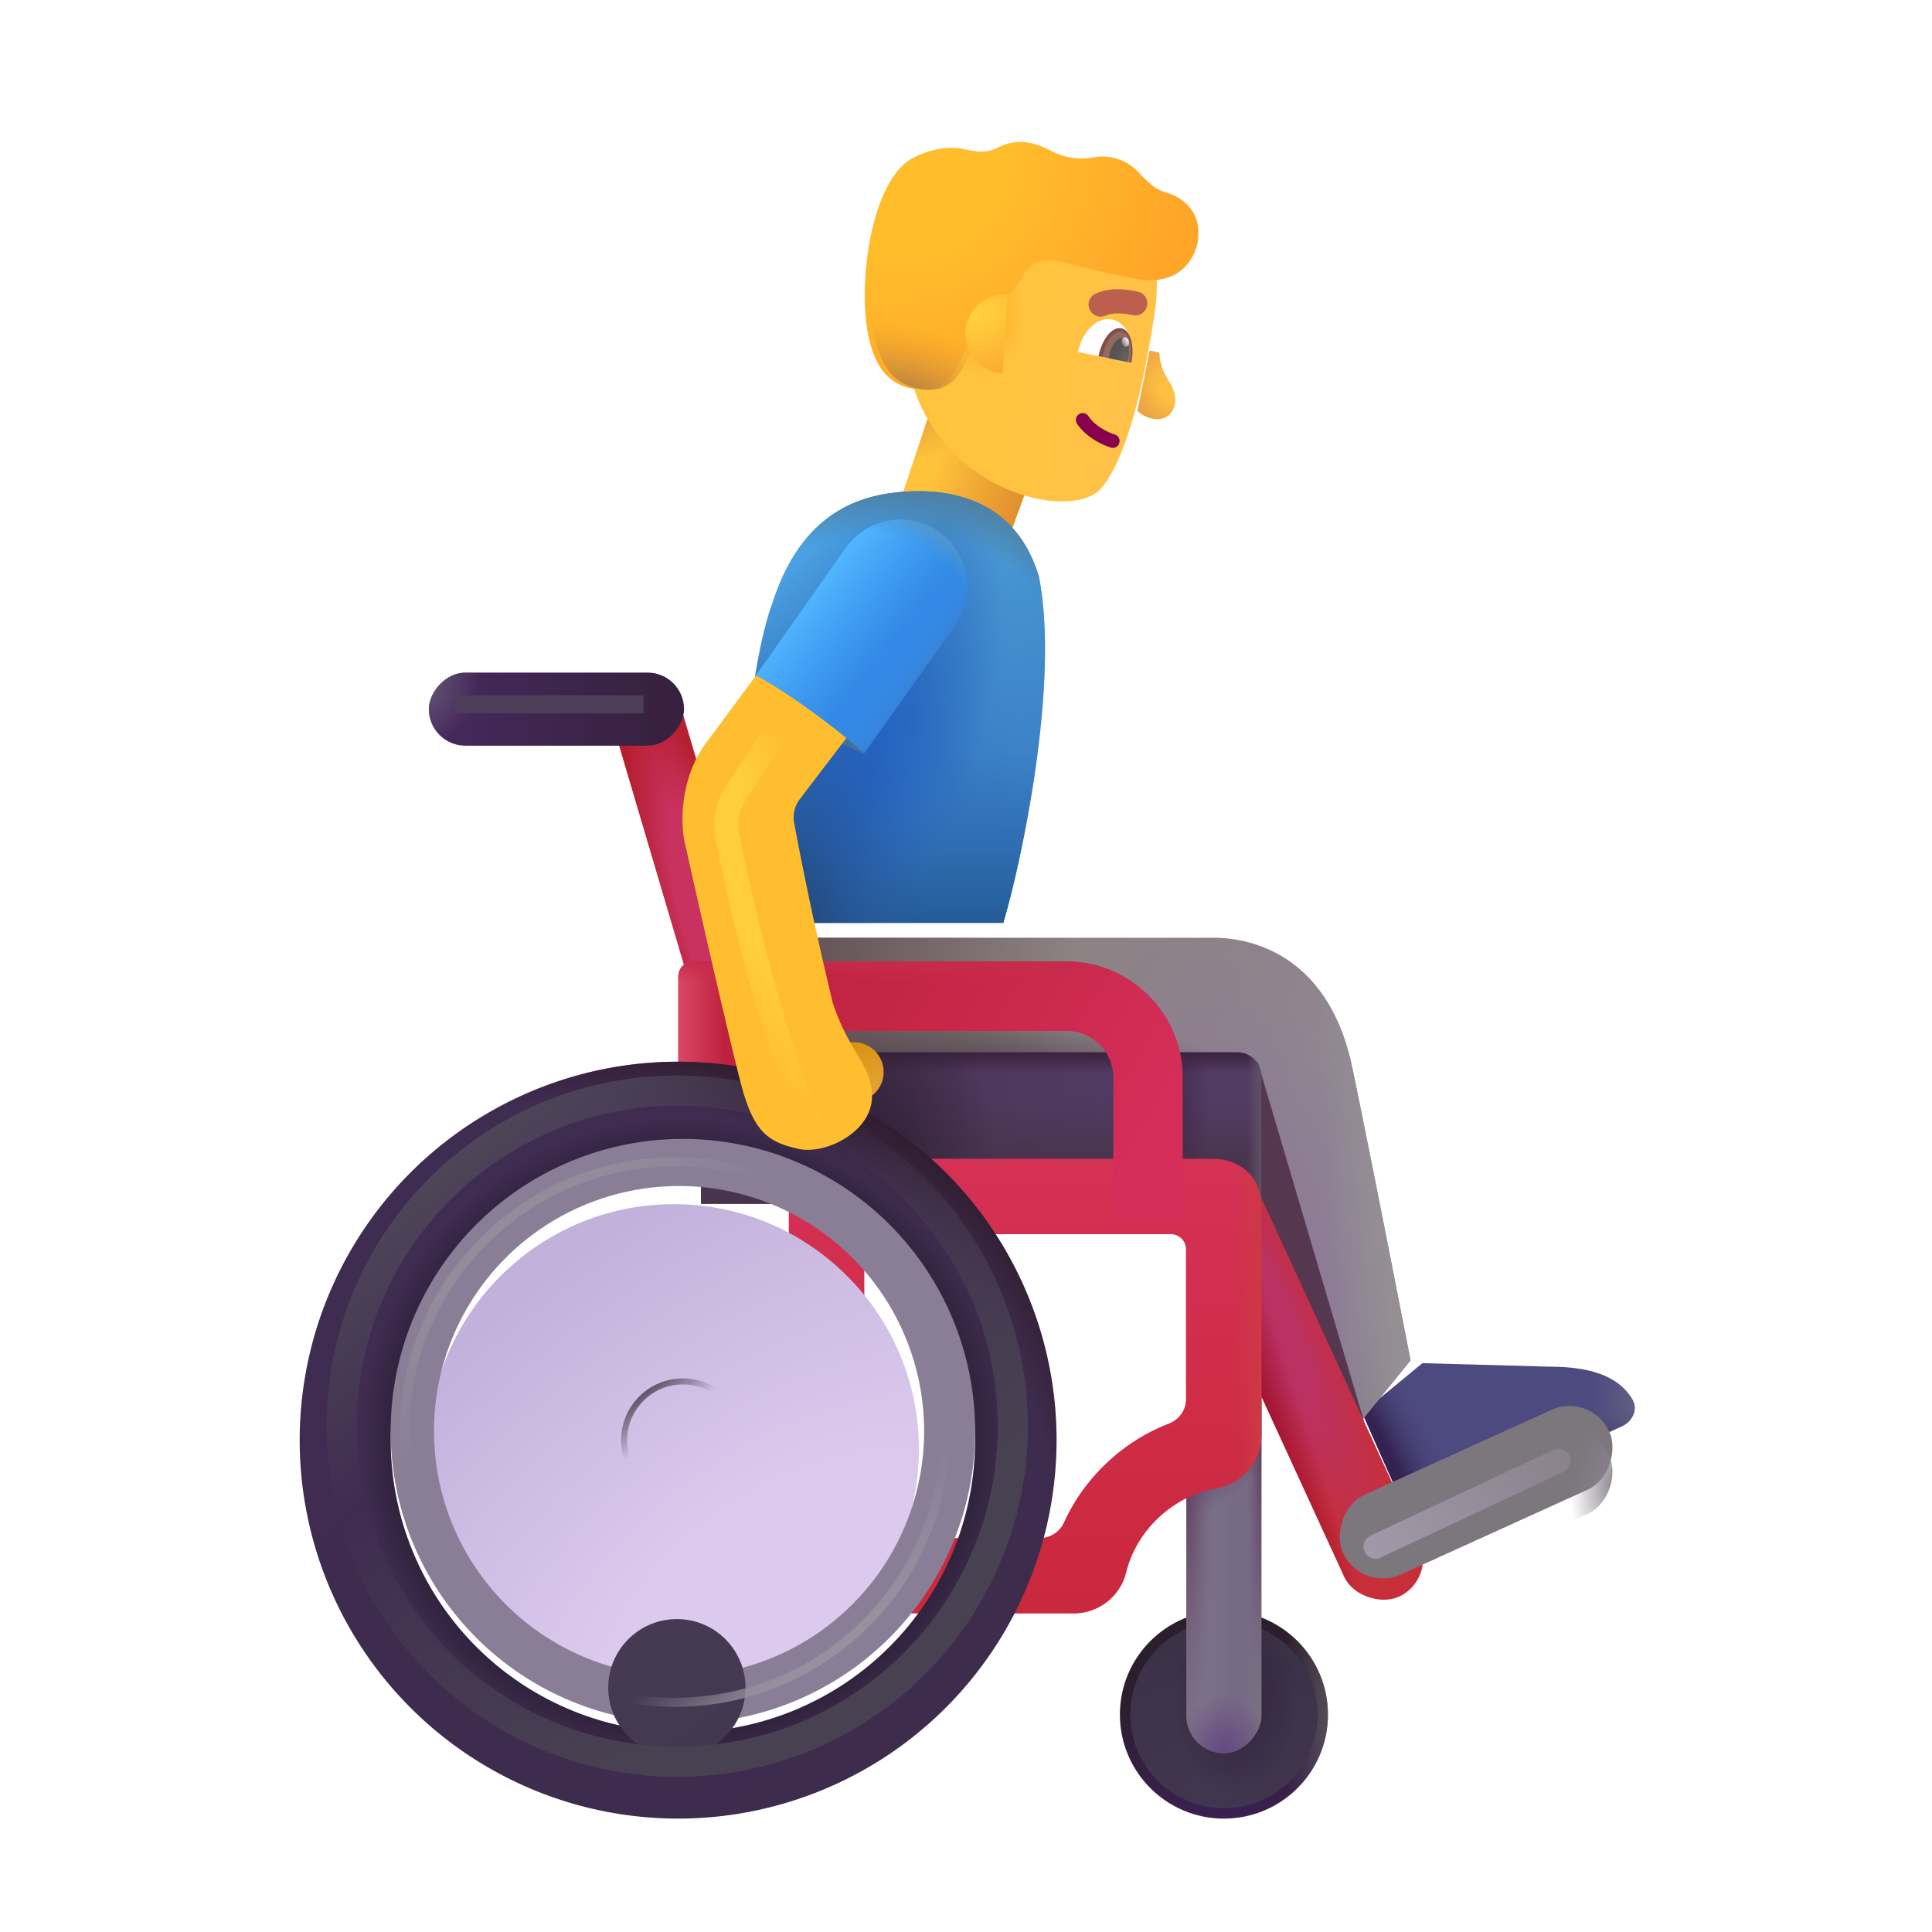 <svg xmlns="http://www.w3.org/2000/svg" fill="none" viewBox="0 0 32 32"><g filter="url(#svg-0817d5b4-121d-437a-8be6-c9d52606a0eb-a)"><path fill="#4D4A7F" d="m25.453 22.336-2.094-.058-.996.824.796 1.8 3.499-1.576c.173-.078.277-.274.182-.44-.243-.42-.748-.55-1.387-.55"/><path fill="url(#svg-9ce860c4-d6b0-494c-aff3-199956fde348-b)" d="m25.453 22.336-2.094-.058-.996.824.796 1.8 3.499-1.576c.173-.078.277-.274.182-.44-.243-.42-.748-.55-1.387-.55"/><path fill="url(#svg-a85fcac8-e309-482f-b648-93dbceadd378-c)" d="m25.453 22.336-2.094-.058-.996.824.796 1.8 3.499-1.576c.173-.078.277-.274.182-.44-.243-.42-.748-.55-1.387-.55"/><path fill="url(#svg-662708e0-dc08-4ce8-8e24-19fe0566a8be-d)" d="m25.453 22.336-2.094-.058-.996.824.796 1.8 3.499-1.576c.173-.078.277-.274.182-.44-.243-.42-.748-.55-1.387-.55"/></g><g filter="url(#svg-ce1911a0-bb09-4442-a48c-71b7d6f2d84b-e)"><path fill="url(#svg-a92b5074-e7be-4588-8c6b-c4636acaa88a-f)" d="M20.09 15.282h-7.055v3.156h6.843l2.407 5.172 1.078-1.328c-.157-.797-.594-3.055-.961-4.836-.376-1.82-1.594-2.165-2.313-2.165"/><path fill="url(#svg-fe8b0d82-5650-4276-9892-c18510e03e5e-g)" d="M20.09 15.282h-7.055v3.156h6.843l2.407 5.172 1.078-1.328c-.157-.797-.594-3.055-.961-4.836-.376-1.82-1.594-2.165-2.313-2.165"/><path fill="url(#svg-f10688ff-e8fe-4ef2-9d4d-030b6ca01526-h)" d="M20.09 15.282h-7.055v3.156h6.843l2.407 5.172 1.078-1.328c-.157-.797-.594-3.055-.961-4.836-.376-1.82-1.594-2.165-2.313-2.165"/><path fill="url(#svg-917ff91f-02d7-4219-8efc-b14846f7597d-i)" d="M20.09 15.282h-7.055v3.156h6.843l2.407 5.172 1.078-1.328c-.157-.797-.594-3.055-.961-4.836-.376-1.82-1.594-2.165-2.313-2.165"/><path fill="url(#svg-00649f27-111f-462c-843b-1ba477f70d3e-j)" d="M20.09 15.282h-7.055v3.156h6.843l2.407 5.172 1.078-1.328c-.157-.797-.594-3.055-.961-4.836-.376-1.82-1.594-2.165-2.313-2.165"/></g><g filter="url(#svg-04411214-35b2-47e8-8381-b48f5cf0aabd-k)"><path fill="#553750" d="m22.753 24.086-1.922-6.5-1.032 1.75z"/></g><circle cx="1.723" cy="1.723" r="1.723" fill="url(#svg-60bc2d3d-7ebb-4e5b-acb9-355a7f64d5b0-l)" transform="matrix(-1 0 0 1 21.995 26.676)"/><circle cx="1.723" cy="1.723" r="1.723" fill="url(#svg-40bb3d40-8c30-4845-b676-d2cdf8394368-m)" transform="matrix(-1 0 0 1 21.995 26.676)"/><g filter="url(#svg-601999f9-7c86-4927-aa9b-25f48a8b7a97-n)" transform="matrix(-1 0 0 1 21.823 26.848)"><circle cx="1.551" cy="1.551" r="1.551" fill="url(#svg-f4c58c60-7f2b-4292-a9b2-4f0b83ba342d-o)"/><circle cx="1.551" cy="1.551" r="1.551" fill="url(#svg-9bbc6696-db9d-46ee-a9c9-8c630934ced3-p)"/></g><rect width="1.242" height="6.695" fill="#776A86" rx=".621" transform="matrix(-1 0 0 1 20.893 22.344)"/><rect width="1.242" height="6.695" fill="url(#svg-1b9cd799-5bfe-4355-ba7d-16d05aa1e541-q)" rx=".621" transform="matrix(-1 0 0 1 20.893 22.344)"/><rect width="1.242" height="6.695" fill="url(#svg-24e4837f-4d80-4958-ad65-bbb0b0f34816-r)" rx=".621" transform="matrix(-1 0 0 1 20.893 22.344)"/><rect width="1.242" height="6.695" fill="url(#svg-9199ae28-51f6-41da-bcd7-de5246caba82-s)" rx=".621" transform="matrix(-1 0 0 1 20.893 22.344)"/><rect width="1.242" height="6.695" fill="url(#svg-e5c8eca4-cdb9-4fe2-90dd-630880a60822-t)" rx=".621" transform="matrix(-1 0 0 1 20.893 22.344)"/><rect width="1.242" height="6.695" fill="url(#svg-47165810-14b4-4521-92b3-144ec5d3df61-u)" rx=".621" transform="matrix(-1 0 0 1 20.893 22.344)"/><rect width="1.242" height="6.695" fill="url(#svg-90344560-967b-424e-a38b-8395f7566510-v)" rx=".621" transform="matrix(-1 0 0 1 20.893 22.344)"/><rect width="7.832" height="1.372" fill="url(#svg-068c47a6-e5bd-4f17-86fb-9db7b64ab9b5-w)" rx=".686" transform="scale(-1 1)rotate(-65.334 8.503 31.635)"/><rect width="7.832" height="1.372" fill="url(#svg-ad058be3-a5b9-4cac-8031-38bdf3f66030-x)" rx=".686" transform="scale(-1 1)rotate(-65.334 8.503 31.635)"/><path fill="url(#svg-9628cfdc-649a-4c04-b830-b19f3cffac0f-y)" d="M20.893 17.83a.4.4 0 0 0-.4-.4h-8.881v2.508h9.281z"/><path fill="url(#svg-70294cb1-422e-415f-9b63-4c3dcc7a1f53-z)" d="M20.893 17.83a.4.4 0 0 0-.4-.4h-8.881v2.508h9.281z"/><path fill="url(#svg-17a1285e-63af-45c2-abc3-ab23fda5edbd-A)" d="M20.893 17.83a.4.4 0 0 0-.4-.4h-8.881v2.508h9.281z"/><path fill="url(#svg-ce6b6570-b476-466c-aca0-841994a3fd5c-B)" d="M20.893 17.83a.4.4 0 0 0-.4-.4h-8.881v2.508h9.281z"/><path fill="url(#svg-203b0be8-a33e-45f5-9ef4-44a7279e91a0-C)" d="M20.893 17.83a.4.4 0 0 0-.4-.4h-8.881v2.508h9.281z"/><path fill="url(#svg-298ea315-30cb-405a-9ba5-b78433d06583-D)" d="M20.893 17.83a.4.4 0 0 0-.4-.4h-8.881v2.508h9.281z"/><g fill-rule="evenodd" clip-rule="evenodd" filter="url(#svg-f8162967-7d5c-42b1-89ea-77c0ad55c796-E)"><path fill="url(#svg-f344d7be-9779-4306-aff5-fbb24ed82f39-F)" d="M20.893 19.79c0-.484-.337-.798-.82-.798h-7.008v7.532h4.726a.895.895 0 0 0 .864-.686c.082-.331.269-.659.562-.925.28-.253.606-.405.928-.462a.896.896 0 0 0 .748-.876zm-1.5.452a.25.25 0 0 1 .25.25v2.489c0 .18-.12.335-.288.4-.35.136-.682.338-.977.606-.328.297-.58.647-.752 1.023a.44.44 0 0 1-.39.264h-2.92v-5.032z"/><path fill="url(#svg-eaaff94a-2af5-463d-bbeb-4e92f8004118-G)" d="M20.893 19.79c0-.484-.337-.798-.82-.798h-7.008v7.532h4.726a.895.895 0 0 0 .864-.686c.082-.331.269-.659.562-.925.28-.253.606-.405.928-.462a.896.896 0 0 0 .748-.876zm-1.5.452a.25.25 0 0 1 .25.25v2.489c0 .18-.12.335-.288.4-.35.136-.682.338-.977.606-.328.297-.58.647-.752 1.023a.44.44 0 0 1-.39.264h-2.92v-5.032z"/></g><path fill="url(#svg-d6cb5b45-de72-4b02-ab82-5f04ed5e01a7-H)" d="m17.23 7.482-1.75-.896-.753 2.258 1.77.647z"/><path fill="url(#svg-e664b5b8-1552-43fc-b7dc-fb2f47ca2df6-I)" d="m17.23 7.482-1.75-.896-.753 2.258 1.77.647z"/><path fill="url(#svg-fc0ec1a4-c5c7-41b1-8391-40b03e1ceceb-J)" d="M0 0h1.162v5.449H0z" transform="scale(-1 1)rotate(16.465 -45.947 -33.093)"/><g filter="url(#svg-93e90848-2ea5-456c-82c6-5209ff2ebb57-K)"><rect width="4.847" height="1.452" fill="#7C767D" rx=".726" transform="scale(-1 1)rotate(24.427 -67.351 -49.154)"/></g><rect width="4.847" height="1.452" fill="url(#svg-66c06987-0bbc-4c97-963f-455035bbac70-L)" rx=".726" transform="scale(-1 1)rotate(24.427 -67.351 -49.154)"/><g fill-rule="evenodd" clip-rule="evenodd" filter="url(#svg-09e0b2a9-0466-410b-8c03-3b2f79bb845c-M)"><path fill="url(#svg-6ac8e6a7-88b7-4634-80ad-e791a490a0da-N)" d="M17.514 17.075c.428 0 .776.347.776.775v2.389h1a.15.15 0 0 0 .15-.15V17.85a1.925 1.925 0 0 0-1.926-1.925h-6.18a.25.25 0 0 0-.25.25v2.75h1.15v-1.85z"/><path fill="url(#svg-bc7174ea-1453-44a3-8838-5f0163218901-O)" d="M17.514 17.075c.428 0 .776.347.776.775v2.389h1a.15.15 0 0 0 .15-.15V17.85a1.925 1.925 0 0 0-1.926-1.925h-6.18a.25.25 0 0 0-.25.25v2.75h1.15v-1.85z"/><path fill="url(#svg-b93475cf-df87-49ac-8003-ebe3a53bb188-P)" d="M17.514 17.075c.428 0 .776.347.776.775v2.389h1a.15.15 0 0 0 .15-.15V17.85a1.925 1.925 0 0 0-1.926-1.925h-6.18a.25.25 0 0 0-.25.25v2.75h1.15v-1.85z"/></g><path fill="url(#svg-4b998ca3-4cea-4a76-bad9-3bcf76e3d803-Q)" fill-rule="evenodd" d="M11.311 30.121a6.268 6.268 0 1 1 0-12.535 6.268 6.268 0 0 1 0 12.535m0-1.427a4.84 4.84 0 1 1 0-9.68 4.84 4.84 0 0 1 0 9.68" clip-rule="evenodd"/><path fill="url(#svg-9f74a548-8a79-4e32-adff-cba1c24c35b2-R)" fill-rule="evenodd" d="M11.311 30.121a6.268 6.268 0 1 1 0-12.535 6.268 6.268 0 0 1 0 12.535m0-1.427a4.84 4.84 0 1 1 0-9.68 4.84 4.84 0 0 1 0 9.68" clip-rule="evenodd"/><path fill="url(#svg-41da7835-7077-4115-8781-904133f5daf7-S)" fill-rule="evenodd" d="M11.311 30.121a6.268 6.268 0 1 1 0-12.535 6.268 6.268 0 0 1 0 12.535m0-1.427a4.84 4.84 0 1 1 0-9.68 4.84 4.84 0 0 1 0 9.68" clip-rule="evenodd"/><rect width="4.227" height="1.211" fill="url(#svg-656929b7-3675-42ab-bdf1-af108b94156f-T)" rx=".605" transform="matrix(-1 0 0 1 11.33 11.14)"/><rect width="4.227" height="1.211" fill="url(#svg-bb074d7c-e9e0-4709-afca-8e5bbf24c094-U)" rx=".605" transform="matrix(-1 0 0 1 11.33 11.14)"/><g filter="url(#svg-90df7b44-20fe-4ef8-9a9d-ced7942691f4-V)"><circle cx="4.059" cy="4.059" r="4.059" fill="url(#svg-f95928fa-dbb2-4e58-865a-709eb327841a-W)" transform="matrix(-1 0 0 1 15.37 19.795)"/></g><g filter="url(#svg-88cb77df-a52d-4500-abf1-3424138339ac-X)"><path fill="#8A7E97" fill-rule="evenodd" d="M11.311 28.694a4.84 4.84 0 1 1 0-9.68 4.84 4.84 0 0 1 0 9.68m0-.782a4.059 4.059 0 1 1 0-8.117 4.059 4.059 0 0 1 0 8.117" clip-rule="evenodd"/></g><path fill="#3779C2" d="M16.618 15.286c.31-1.038.936-3.994.589-5.739-.438-1.445-1.743-1.46-2.375-1.39-.774.086-1.602.476-2.04 1.836-.453 1.25-.58 4.08-.632 5.445h.875v-.152z"/><path fill="url(#svg-f40bc231-b99a-4c1b-a353-d41c6811a410-Y)" d="M16.618 15.286c.31-1.038.936-3.994.589-5.739-.438-1.445-1.743-1.46-2.375-1.39-.774.086-1.602.476-2.04 1.836-.453 1.25-.58 4.08-.632 5.445h.875v-.152z"/><path fill="url(#svg-09a4fc0a-fea3-47b7-b519-91971cac0f1e-Z)" d="M16.618 15.286c.31-1.038.936-3.994.589-5.739-.438-1.445-1.743-1.46-2.375-1.39-.774.086-1.602.476-2.04 1.836-.453 1.25-.58 4.08-.632 5.445h.875v-.152z"/><path fill="url(#svg-59395c72-cbd9-4f2a-8f26-526147fd068e-aa)" d="M16.618 15.286c.31-1.038.936-3.994.589-5.739-.438-1.445-1.743-1.46-2.375-1.39-.774.086-1.602.476-2.04 1.836-.453 1.25-.58 4.08-.632 5.445h.875v-.152z"/><path fill="url(#svg-52fa6a0b-1550-46b0-bdc6-cbcb33c0452c-ab)" d="M16.618 15.286c.31-1.038.936-3.994.589-5.739-.438-1.445-1.743-1.46-2.375-1.39-.774.086-1.602.476-2.04 1.836-.453 1.25-.58 4.08-.632 5.445h.875v-.152z"/><path fill="url(#svg-f5a434a3-cdec-4b4e-982f-33c667c40a2d-ac)" d="M16.618 15.286c.31-1.038.936-3.994.589-5.739-.438-1.445-1.743-1.46-2.375-1.39-.774.086-1.602.476-2.04 1.836-.453 1.25-.58 4.08-.632 5.445h.875v-.152z"/><path fill="url(#svg-9d567a55-0e7c-4f3c-b03d-8b10eef9117a-ad)" d="M16.618 15.286c.31-1.038.936-3.994.589-5.739-.438-1.445-1.743-1.46-2.375-1.39-.774.086-1.602.476-2.04 1.836-.453 1.25-.58 4.08-.632 5.445h.875v-.152z"/><g filter="url(#svg-43601a3b-41ce-4f4a-92c4-852dde916991-ae)"><circle cx="1.137" cy="1.137" r="1.137" fill="url(#svg-1eaa8ff4-f819-4fd0-9823-9dc1f0ad1de3-af)" transform="matrix(-1 0 0 1 12.448 22.717)"/></g><g filter="url(#svg-df707a7a-b002-42c1-a656-48d4fb6930a7-ag)"><circle cx=".973" cy=".973" r=".973" stroke="url(#svg-ad6f0307-2da0-43e1-ba44-0edecd23014f-ah)" stroke-width=".1" transform="matrix(-1 0 0 1 12.284 22.881)"/></g><g filter="url(#svg-8144b417-095b-4ced-b251-c895be65b365-ai)"><circle cx="4.476" cy="4.476" r="4.476" stroke="url(#svg-0e647253-94c1-417d-bf66-84006b4a190c-aj)" stroke-width=".15" transform="matrix(-1 0 0 1 15.653 19.244)"/></g><g filter="url(#svg-2a46b2ea-98aa-48a8-b027-b7f9f8518d06-ak)"><circle cx="5.559" cy="5.559" r="5.559" stroke="url(#svg-20a72982-161b-4d7f-8ad3-ff0f855b3376-al)" stroke-width=".5" transform="matrix(-1 0 0 1 16.776 18.063)"/></g><circle cx=".494" cy=".494" r=".494" fill="url(#svg-e6d17150-525d-4e3a-bcd3-df0d6503dfe3-am)" transform="matrix(-1 0 0 1 14.636 17.262)"/><path fill="#447199" d="M14.311 12.473c-.426-.11-1.248-.693-1.789-1.293.414.044 1.345.377 1.79 1.293"/><g filter="url(#svg-c47e88a8-7df5-460d-8c26-6b0e7423249c-an)"><path fill="#FFBE30" d="m13.346 13.438 1.024-1.344-1.417-1.133c-.204.239-.704.942-1.145 1.524-.451.595-.448 1.382-.351 1.734.231 1.052.752 3.316.921 3.953.211.797.461.945.938 1.055s1.285-.313 1.223-.93c-.028-.48-.387-.695-.645-1.484a59 59 0 0 1-.642-2.99.5.5 0 0 1 .093-.385"/></g><path fill="#3289E6" d="M15.819 10.36a1.11 1.11 0 1 0-1.814-1.283l-1.483 2.107c.871.48 1.793 1.289 1.793 1.289z"/><path fill="url(#svg-de725b9a-99d7-4c3f-8e7c-f31bd99fbd42-ao)" d="M15.819 10.36a1.11 1.11 0 1 0-1.814-1.283l-1.483 2.107c.871.48 1.793 1.289 1.793 1.289z"/><path fill="url(#svg-58b74e5b-7007-427e-8f3b-e6f094b09786-ap)" d="M15.819 10.36a1.11 1.11 0 1 0-1.814-1.283l-1.483 2.107c.871.48 1.793 1.289 1.793 1.289z"/><path fill="url(#svg-495a4557-44c3-4a05-9ff4-d8cfe0ccc28b-aq)" d="M15.819 10.36a1.11 1.11 0 1 0-1.814-1.283l-1.483 2.107c.871.48 1.793 1.289 1.793 1.289z"/><g filter="url(#svg-9119d634-819e-41c0-80eb-5e42609c84fb-ar)"><path stroke="#4C3E59" stroke-width=".3" d="M10.659 11.666H7.534"/></g><g filter="url(#svg-b1bca9e6-852e-4832-b4ec-cbd58511f860-as)"><path stroke="url(#svg-3bd0a8ea-b8bc-4b90-92a8-dbb757514e19-at)" stroke-linecap="round" stroke-width=".4" d="m25.815 24.196-3.031 1.421"/></g><g filter="url(#svg-aac1fb66-6dee-4cfe-b6a8-1d476457f3a0-au)"><path stroke="url(#svg-5c1b787a-4fb7-430e-9db9-f240deb62d88-av)" stroke-linecap="round" stroke-width=".4" d="m13.034 11.852-.84 1.272a.98.98 0 0 0-.146.733c.222 1.099.717 3.27 1.36 4.776"/></g><path fill="url(#svg-629385c9-769c-4694-b162-31e6ed7d91df-aw)" d="M19.348 6.29a.9.9 0 0 1-.147-.45l-.159-.033-.203.997c.166.16.442.196.56.03.101-.14.088-.345-.052-.543"/><g filter="url(#svg-7e25f36e-e110-4659-9501-51b9e5ccc0ea-ax)"><path fill="url(#svg-e5e46bbd-7885-488a-91a2-d0818c2e0054-ay)" d="M19.323 5.396c.11-.717-.05-1.106-.138-1.228l-3.308-.672-.625 2.792c.385 2.036 2.713 2.593 3.201 1.985.488-.61.742-2.047.87-2.877"/><path fill="url(#svg-8c8746a4-7590-40f4-8bac-4d859eb6fc31-az)" d="M19.323 5.396c.11-.717-.05-1.106-.138-1.228l-3.308-.672-.625 2.792c.385 2.036 2.713 2.593 3.201 1.985.488-.61.742-2.047.87-2.877"/></g><g filter="url(#svg-5cf61977-e017-45b8-b015-a363cdf52320-aA)"><path fill="url(#svg-4a468221-2846-4b9d-a56b-8ca2a029496d-aB)" d="M18.892 4.614c.582.118.925-.154 1.037-.56.118-.582-.3-.796-.47-.85-.189-.06-.26-.096-.492-.341a.82.82 0 0 0-.789-.25 1.07 1.07 0 0 1-.636-.098c-.325-.174-.596-.225-.904-.075-.214.104-.35.076-.572.031-.305-.062-.591.022-.816.13-.672.322-.914 1.85-.8 2.76.11.871.504 1.051.857 1.09.424.048.594-.246.71-.497.093-.2.32-.665.422-.873a.97.97 0 0 0 .592-.5c.159-.325.515-.293.745-.223.14.043.535.138 1.116.256"/></g><path fill="url(#svg-72cbe113-8151-4ae7-9720-3ccb332e95c2-aC)" d="M18.892 4.614c.582.118.925-.154 1.037-.56.118-.582-.3-.796-.47-.85-.189-.06-.26-.096-.492-.341a.82.82 0 0 0-.789-.25 1.07 1.07 0 0 1-.636-.098c-.325-.174-.596-.225-.904-.075-.214.104-.35.076-.572.031-.305-.062-.591.022-.816.13-.672.322-.914 1.85-.8 2.76.11.871.504 1.051.857 1.09.424.048.594-.246.71-.497.093-.2.32-.665.422-.873a.97.97 0 0 0 .592-.5c.159-.325.515-.293.745-.223.14.043.535.138 1.116.256"/><path fill="url(#svg-d9c1ee91-228c-45de-957b-b85b520752ec-aD)" d="m16.605 6.186.083-1.312a.657.657 0 0 0-.083 1.312"/><path fill="#87014D" fill-rule="evenodd" d="M17.87 6.861a.113.113 0 0 0-.031.157c.169.25.463.365.558.395a.113.113 0 1 0 .068-.216c-.081-.025-.314-.12-.439-.306a.113.113 0 0 0-.157-.03" clip-rule="evenodd"/><path fill="#fff" d="m18.731 6.009-.876-.178c.07-.347.324-.589.566-.54.242.05.38.37.31.718"/><path fill="url(#svg-cc0c0b93-f751-442e-8b19-fb6feb25f94f-aE)" d="m18.195 5.899.001-.004c.058-.283.226-.488.376-.458s.224.285.167.569l-.001.003z"/><path fill="url(#svg-0053a084-10ce-432b-aba6-2af7cd0d0129-aF)" d="m18.368 5.934.01-.064c.033-.165.13-.284.215-.266.086.017.129.165.095.329l-.016.063z"/><ellipse cx=".058" cy=".079" fill="url(#svg-a2ae5028-a7eb-4f00-bf81-4a8278fe21bf-aG)" rx=".058" ry=".079" transform="scale(-1 1)rotate(13.114 -33.59 -78.462)"/><g filter="url(#svg-cca137e7-3ade-4b71-98eb-f15c302cfce3-aH)"><path stroke="#BC5F4E" stroke-linecap="round" stroke-width=".4" d="M18.703 4.925c-.114-.023-.363-.074-.573.02"/></g><defs><radialGradient id="svg-662708e0-dc08-4ce8-8e24-19fe0566a8be-d" cx="0" cy="0" r="1" gradientTransform="matrix(-.74 -.048 .083 -1.271 26.876 22.922)" gradientUnits="userSpaceOnUse"><stop stop-color="#615F82"/><stop offset="1" stop-color="#615F82" stop-opacity="0"/></radialGradient><radialGradient id="svg-fe8b0d82-5650-4276-9892-c18510e03e5e-g" cx="0" cy="0" r="1" gradientTransform="rotate(70.681 -3.966 25.101)scale(5.762 2.259)" gradientUnits="userSpaceOnUse"><stop stop-color="#8A7794"/><stop offset="1" stop-color="#8A7794" stop-opacity="0"/></radialGradient><radialGradient id="svg-f10688ff-e8fe-4ef2-9d4d-030b6ca01526-h" cx="0" cy="0" r="1" gradientTransform="matrix(-7.5 0 0 -12.156 21.003 17.04)" gradientUnits="userSpaceOnUse"><stop offset=".45" stop-color="#655558" stop-opacity="0"/><stop offset="1" stop-color="#655558"/></radialGradient><radialGradient id="svg-917ff91f-02d7-4219-8efc-b14846f7597d-i" cx="0" cy="0" r="1" gradientTransform="matrix(0 -1.469 5.125 0 15.94 18.008)" gradientUnits="userSpaceOnUse"><stop offset=".213" stop-color="#4B3D47"/><stop offset="1" stop-color="#4B3D47" stop-opacity="0"/></radialGradient><radialGradient id="svg-40bb3d40-8c30-4845-b676-d2cdf8394368-m" cx="0" cy="0" r="1" gradientTransform="matrix(1.484 0 0 3.641 -.695 1.723)" gradientUnits="userSpaceOnUse"><stop stop-color="#79747B"/><stop offset="1" stop-color="#79747B" stop-opacity="0"/></radialGradient><radialGradient id="svg-f4c58c60-7f2b-4292-a9b2-4f0b83ba342d-o" cx="0" cy="0" r="1" gradientTransform="matrix(0 -2.803 4.8 0 1.55 2.803)" gradientUnits="userSpaceOnUse"><stop stop-color="#423650"/><stop offset="1" stop-color="#3B3145"/></radialGradient><radialGradient id="svg-9bbc6696-db9d-46ee-a9c9-8c630934ced3-p" cx="0" cy="0" r="1" gradientTransform="matrix(0 -1.719 1.031 0 1.352 1.254)" gradientUnits="userSpaceOnUse"><stop stop-color="#31223F"/><stop offset="1" stop-color="#31223F" stop-opacity="0"/></radialGradient><radialGradient id="svg-24e4837f-4d80-4958-ad65-bbb0b0f34816-r" cx="0" cy="0" r="1" gradientTransform="matrix(0 5.113 -.466 0 1.242 1.844)" gradientUnits="userSpaceOnUse"><stop stop-color="#5F3B5C"/><stop offset="1" stop-color="#6E5C72" stop-opacity="0"/></radialGradient><radialGradient id="svg-9199ae28-51f6-41da-bcd7-de5246caba82-s" cx="0" cy="0" r="1" gradientTransform="matrix(0 5.926 -.246 0 0 1.03)" gradientUnits="userSpaceOnUse"><stop stop-color="#5F3B5C"/><stop offset="1" stop-color="#6E5C72" stop-opacity="0"/></radialGradient><radialGradient id="svg-e5c8eca4-cdb9-4fe2-90dd-630880a60822-t" cx="0" cy="0" r="1" gradientTransform="matrix(0 -2.692 .276 0 0 6.205)" gradientUnits="userSpaceOnUse"><stop stop-color="#7A727F"/><stop offset="1" stop-color="#7A727F" stop-opacity="0"/></radialGradient><radialGradient id="svg-47165810-14b4-4521-92b3-144ec5d3df61-u" cx="0" cy="0" r="1" gradientTransform="matrix(0 -.949 .805 0 .621 6.695)" gradientUnits="userSpaceOnUse"><stop stop-color="#64487F"/><stop offset="1" stop-color="#64487F" stop-opacity="0"/></radialGradient><radialGradient id="svg-90344560-967b-424e-a38b-8395f7566510-v" cx="0" cy="0" r="1" gradientTransform="rotate(38.089 -2.087 2.063)scale(1.469 .766)" gradientUnits="userSpaceOnUse"><stop offset=".167" stop-color="#654970"/><stop offset="1" stop-color="#654970" stop-opacity="0"/></radialGradient><radialGradient id="svg-068c47a6-e5bd-4f17-86fb-9db7b64ab9b5-w" cx="0" cy="0" r="1" gradientTransform="matrix(-5.015 -.138 .028 -1.02 5.7 .78)" gradientUnits="userSpaceOnUse"><stop offset=".435" stop-color="#BB3161"/><stop offset="1" stop-color="#C62F3A"/></radialGradient><radialGradient id="svg-203b0be8-a33e-45f5-9ef4-44a7279e91a0-C" cx="0" cy="0" r="1" gradientTransform="matrix(2.078 -.422 .602 2.963 14.409 18.977)" gradientUnits="userSpaceOnUse"><stop stop-color="#2F1F36"/><stop offset="1" stop-color="#2F1F36" stop-opacity="0"/></radialGradient><radialGradient id="svg-298ea315-30cb-405a-9ba5-b78433d06583-D" cx="0" cy="0" r="1" gradientTransform="matrix(.828 0 0 2.43 19.19 18.196)" gradientUnits="userSpaceOnUse"><stop stop-color="#3F2245"/><stop offset="1" stop-color="#3F2245" stop-opacity="0"/></radialGradient><radialGradient id="svg-fc0ec1a4-c5c7-41b1-8391-40b03e1ceceb-J" cx="0" cy="0" r="1" gradientTransform="matrix(.068 -4.124 .847 .014 .527 3.948)" gradientUnits="userSpaceOnUse"><stop offset=".553" stop-color="#C8325E"/><stop offset="1" stop-color="#B61F30"/></radialGradient><radialGradient id="svg-66c06987-0bbc-4c97-963f-455035bbac70-L" cx="0" cy="0" r="1" gradientTransform="rotate(-33.269 2.002 .425)scale(.712 1.284)" gradientUnits="userSpaceOnUse"><stop stop-color="#89828D"/><stop offset="1" stop-color="#89828D" stop-opacity="0"/></radialGradient><radialGradient id="svg-9f74a548-8a79-4e32-adff-cba1c24c35b2-R" cx="0" cy="0" r="1" gradientTransform="rotate(90 -6.271 17.582)scale(5.342)" gradientUnits="userSpaceOnUse"><stop offset=".754" stop-color="#1B1423"/><stop offset="1" stop-color="#1B1423" stop-opacity="0"/></radialGradient><radialGradient id="svg-41da7835-7077-4115-8781-904133f5daf7-S" cx="0" cy="0" r="1" gradientTransform="matrix(9.25 -8.469 6.576 7.182 7.034 28.446)" gradientUnits="userSpaceOnUse"><stop offset=".921" stop-color="#301D2F" stop-opacity="0"/><stop offset="1" stop-color="#301D2F"/></radialGradient><radialGradient id="svg-bb074d7c-e9e0-4709-afca-8e5bbf24c094-U" cx="0" cy="0" r="1" gradientTransform="rotate(155.341 2.157 .582)scale(.946 1.04)" gradientUnits="userSpaceOnUse"><stop stop-color="#675A75"/><stop offset="1" stop-color="#675A75" stop-opacity="0"/></radialGradient><radialGradient id="svg-f95928fa-dbb2-4e58-865a-709eb327841a-W" cx="0" cy="0" r="1" gradientTransform="matrix(4.094 -5.531 9.864 7.3 2.21 6.838)" gradientUnits="userSpaceOnUse"><stop offset=".246" stop-color="#DCCAEE"/><stop offset="1" stop-color="#C2B1DB"/></radialGradient><radialGradient id="svg-f40bc231-b99a-4c1b-a353-d41c6811a410-Y" cx="0" cy="0" r="1" gradientTransform="matrix(.741 5.762 -2.397 .308 16.567 8.135)" gradientUnits="userSpaceOnUse"><stop stop-color="#4B9CD5"/><stop offset="1" stop-color="#4B9CD5" stop-opacity="0"/></radialGradient><radialGradient id="svg-59395c72-cbd9-4f2a-8f26-526147fd068e-aa" cx="0" cy="0" r="1" gradientTransform="matrix(-1.916 4.389 -1.674 -.731 14.075 12.933)" gradientUnits="userSpaceOnUse"><stop offset=".148" stop-color="#2462C1"/><stop offset="1" stop-color="#2462C1" stop-opacity="0"/></radialGradient><radialGradient id="svg-52fa6a0b-1550-46b0-bdc6-cbcb33c0452c-ab" cx="0" cy="0" r="1" gradientTransform="matrix(1.609 1.609 -4.297 4.297 12.716 8.665)" gradientUnits="userSpaceOnUse"><stop stop-color="#53B5F3"/><stop offset="1" stop-color="#53B5F3" stop-opacity="0"/></radialGradient><radialGradient id="svg-f5a434a3-cdec-4b4e-982f-33c667c40a2d-ac" cx="0" cy="0" r="1" gradientTransform="rotate(-8.527 110.079 -80)scale(2.553 4.677)" gradientUnits="userSpaceOnUse"><stop stop-color="#21436F"/><stop offset="1" stop-color="#2E61A0" stop-opacity="0"/></radialGradient><radialGradient id="svg-9d567a55-0e7c-4f3c-b03d-8b10eef9117a-ad" cx="0" cy="0" r="1" gradientTransform="matrix(2.406 -7.303 5.149 1.697 13.761 15.438)" gradientUnits="userSpaceOnUse"><stop offset=".883" stop-color="#517C98" stop-opacity="0"/><stop offset="1" stop-color="#517C98"/></radialGradient><radialGradient id="svg-e6d17150-525d-4e3a-bcd3-df0d6503dfe3-am" cx="0" cy="0" r="1" gradientTransform="rotate(-73.593 .548 .247)scale(.733)" gradientUnits="userSpaceOnUse"><stop stop-color="#E3A330"/><stop offset="1" stop-color="#D99215"/></radialGradient><radialGradient id="svg-495a4557-44c3-4a05-9ff4-d8cfe0ccc28b-aq" cx="0" cy="0" r="1" gradientTransform="rotate(-55.826 17.88 -6.933)scale(3.588 2.845)" gradientUnits="userSpaceOnUse"><stop offset=".88" stop-color="#4098D6" stop-opacity="0"/><stop offset="1" stop-color="#5D95C4"/></radialGradient><radialGradient id="svg-5c1b787a-4fb7-430e-9db9-f240deb62d88-av" cx="0" cy="0" r="1" gradientTransform="matrix(4.234 6.766 -1.434 .898 11.674 13.336)" gradientUnits="userSpaceOnUse"><stop offset=".471" stop-color="#FFCE3C"/><stop offset="1" stop-color="#FFCE3C" stop-opacity="0"/></radialGradient><radialGradient id="svg-629385c9-769c-4694-b162-31e6ed7d91df-aw" cx="0" cy="0" r="1" gradientTransform="rotate(128.781 8.188 7.893)scale(.616 .785)" gradientUnits="userSpaceOnUse"><stop offset=".332" stop-color="#FFBF42"/><stop offset="1" stop-color="#EBA544"/></radialGradient><radialGradient id="svg-8c8746a4-7590-40f4-8bac-4d859eb6fc31-az" cx="0" cy="0" r="1" gradientTransform="rotate(8.317 -29.263 115.577)scale(.764 .932)" gradientUnits="userSpaceOnUse"><stop offset=".156" stop-color="#FFAB1D"/><stop offset="1" stop-color="#FFAB1D" stop-opacity="0"/></radialGradient><radialGradient id="svg-4a468221-2846-4b9d-a56b-8ca2a029496d-aB" cx="0" cy="0" r="1" gradientTransform="matrix(2.483 3.389 -3.843 2.816 15.226 2.751)" gradientUnits="userSpaceOnUse"><stop offset=".363" stop-color="#FFBC2B"/><stop offset="1" stop-color="#FFA629"/></radialGradient><radialGradient id="svg-72cbe113-8151-4ae7-9720-3ccb332e95c2-aC" cx="0" cy="0" r="1" gradientTransform="matrix(.339 -1.135 2.407 .719 15.031 6.583)" gradientUnits="userSpaceOnUse"><stop offset=".064" stop-color="#B28146"/><stop offset="1" stop-color="#EF9926" stop-opacity="0"/></radialGradient><radialGradient id="svg-d9c1ee91-228c-45de-957b-b85b520752ec-aD" cx="0" cy="0" r="1" gradientTransform="rotate(75.793 4.723 13.004)scale(.945 1.535)" gradientUnits="userSpaceOnUse"><stop offset=".04" stop-color="#FFD040"/><stop offset="1" stop-color="#FEAD30"/></radialGradient><radialGradient id="svg-cc0c0b93-f751-442e-8b19-fb6feb25f94f-aE" cx="0" cy="0" r="1" gradientTransform="rotate(-168.502 9.544 2.039)scale(.247 .48)" gradientUnits="userSpaceOnUse"><stop offset=".895" stop-color="#916A62"/><stop offset="1" stop-color="#824D44"/></radialGradient><radialGradient id="svg-0053a084-10ce-432b-aba6-2af7cd0d0129-aF" cx="0" cy="0" r="1" gradientTransform="rotate(-168.505 9.618 2.056)scale(.226 .489)" gradientUnits="userSpaceOnUse"><stop stop-color="#666361"/><stop offset=".813" stop-color="#565352"/></radialGradient><linearGradient id="svg-9ce860c4-d6b0-494c-aff3-199956fde348-b" x1="22.886" x2="23.803" y1="24.354" y2="23.872" gradientUnits="userSpaceOnUse"><stop offset=".209" stop-color="#342252"/><stop offset="1" stop-color="#4E4B80" stop-opacity="0"/></linearGradient><linearGradient id="svg-a85fcac8-e309-482f-b648-93dbceadd378-c" x1="24.125" x2="23.835" y1="24.692" y2="23.936" gradientUnits="userSpaceOnUse"><stop offset=".122" stop-color="#332156"/><stop offset="1" stop-color="#4E4B80" stop-opacity="0"/></linearGradient><linearGradient id="svg-a92b5074-e7be-4588-8c6b-c4636acaa88a-f" x1="22.096" x2="15.94" y1="20.602" y2="17.227" gradientUnits="userSpaceOnUse"><stop stop-color="#918697"/><stop offset="1" stop-color="#8C8181"/></linearGradient><linearGradient id="svg-00649f27-111f-462c-843b-1ba477f70d3e-j" x1="22.94" x2="22.034" y1="19.852" y2="19.914" gradientUnits="userSpaceOnUse"><stop stop-color="#948F93"/><stop offset="1" stop-color="#948F93" stop-opacity="0"/></linearGradient><linearGradient id="svg-60bc2d3d-7ebb-4e5b-acb9-355a7f64d5b0-l" x1="1.914" x2="1.914" y1="3.566" y2="0" gradientUnits="userSpaceOnUse"><stop stop-color="#3C2053"/><stop offset=".596" stop-color="#2B1E2D"/></linearGradient><linearGradient id="svg-1b9cd799-5bfe-4355-ba7d-16d05aa1e541-q" x1="1.242" x2=".505" y1="4.432" y2="4.432" gradientUnits="userSpaceOnUse"><stop stop-color="#7F758D"/><stop offset="1" stop-color="#7F758D" stop-opacity="0"/></linearGradient><linearGradient id="svg-ad058be3-a5b9-4cac-8031-38bdf3f66030-x" x1="3.696" x2="3.608" y1="1.581" y2=".828" gradientUnits="userSpaceOnUse"><stop stop-color="#980A27"/><stop offset="1" stop-color="#980A27" stop-opacity="0"/></linearGradient><linearGradient id="svg-9628cfdc-649a-4c04-b830-b19f3cffac0f-y" x1="19.649" x2="14.741" y1="18.5" y2="18.5" gradientUnits="userSpaceOnUse"><stop stop-color="#523C64"/><stop offset="1" stop-color="#4D3659"/></linearGradient><linearGradient id="svg-70294cb1-422e-415f-9b63-4c3dcc7a1f53-z" x1="16.253" x2="16.253" y1="17.43" y2="17.774" gradientUnits="userSpaceOnUse"><stop stop-color="#3B223C"/><stop offset="1" stop-color="#3B223C" stop-opacity="0"/></linearGradient><linearGradient id="svg-17a1285e-63af-45c2-abc3-ab23fda5edbd-A" x1="17.174" x2="17.174" y1="19.274" y2="18.227" gradientUnits="userSpaceOnUse"><stop stop-color="#49344D"/><stop offset="1" stop-color="#49344D" stop-opacity="0"/></linearGradient><linearGradient id="svg-ce6b6570-b476-466c-aca0-841994a3fd5c-B" x1="20.893" x2="20.659" y1="19.039" y2="19.039" gradientUnits="userSpaceOnUse"><stop stop-color="#5F5168"/><stop offset="1" stop-color="#5F5168" stop-opacity="0"/></linearGradient><linearGradient id="svg-f344d7be-9779-4306-aff5-fbb24ed82f39-F" x1="16.979" x2="16.979" y1="18.992" y2="26.524" gradientUnits="userSpaceOnUse"><stop stop-color="#D53155"/><stop offset="1" stop-color="#CA283C"/></linearGradient><linearGradient id="svg-eaaff94a-2af5-463d-bbeb-4e92f8004118-G" x1="20.893" x2="20.471" y1="21.287" y2="21.287" gradientUnits="userSpaceOnUse"><stop stop-color="#CD3945"/><stop offset="1" stop-color="#CD3945" stop-opacity="0"/></linearGradient><linearGradient id="svg-d6cb5b45-de72-4b02-ab82-5f04ed5e01a7-H" x1="15.417" x2="16.878" y1="7.985" y2="8.539" gradientUnits="userSpaceOnUse"><stop stop-color="#FFC23B"/><stop offset="1" stop-color="#E08E2E"/></linearGradient><linearGradient id="svg-e664b5b8-1552-43fc-b7dc-fb2f47ca2df6-I" x1="15.221" x2="15.456" y1="6.711" y2="7.571" gradientUnits="userSpaceOnUse"><stop stop-color="#DFA236"/><stop offset="1" stop-color="#DFA236" stop-opacity="0"/></linearGradient><linearGradient id="svg-6ac8e6a7-88b7-4634-80ad-e791a490a0da-N" x1="18.643" x2="12.909" y1="19.258" y2="16.008" gradientUnits="userSpaceOnUse"><stop stop-color="#D52E59"/><stop offset="1" stop-color="#BF223D"/></linearGradient><linearGradient id="svg-bc7174ea-1453-44a3-8838-5f0163218901-O" x1="10.83" x2="11.853" y1="17.385" y2="17.385" gradientUnits="userSpaceOnUse"><stop stop-color="#E35373"/><stop offset="1" stop-color="#E35373" stop-opacity="0"/></linearGradient><linearGradient id="svg-b93475cf-df87-49ac-8003-ebe3a53bb188-P" x1="15.262" x2="15.262" y1="15.925" y2="16.258" gradientUnits="userSpaceOnUse"><stop stop-color="#C72B4C"/><stop offset="1" stop-color="#C72B4C" stop-opacity="0"/></linearGradient><linearGradient id="svg-4b998ca3-4cea-4a76-bad9-3bcf76e3d803-Q" x1="7.471" x2="15.565" y1="19.477" y2="28.539" gradientUnits="userSpaceOnUse"><stop stop-color="#3F2C51"/><stop offset="1" stop-color="#3D2C4C"/></linearGradient><linearGradient id="svg-656929b7-3675-42ab-bdf1-af108b94156f-T" x1=".344" x2="4.227" y1=".742" y2=".742" gradientUnits="userSpaceOnUse"><stop stop-color="#37213E"/><stop offset="1" stop-color="#46295F"/></linearGradient><linearGradient id="svg-09a4fc0a-fea3-47b7-b519-91971cac0f1e-Z" x1="16.224" x2="16.224" y1="15.438" y2="12.435" gradientUnits="userSpaceOnUse"><stop stop-color="#225993"/><stop offset="1" stop-color="#2E6CB2" stop-opacity="0"/></linearGradient><linearGradient id="svg-1eaa8ff4-f819-4fd0-9823-9dc1f0ad1de3-af" x1="1.945" x2=".461" y1=".275" y2="2.273" gradientUnits="userSpaceOnUse"><stop stop-color="#463A52"/><stop offset="1" stop-color="#443850"/></linearGradient><linearGradient id="svg-ad6f0307-2da0-43e1-ba44-0edecd23014f-ah" x1="1.945" x2=".563" y1="-.053" y2="1.674" gradientUnits="userSpaceOnUse"><stop offset=".139" stop-color="#524A5B"/><stop offset=".488" stop-color="#524A5B" stop-opacity="0"/></linearGradient><linearGradient id="svg-0e647253-94c1-417d-bf66-84006b4a190c-aj" x1="7.947" x2="1.822" y1="1.045" y2="8.686" gradientUnits="userSpaceOnUse"><stop offset=".066" stop-color="#938C9B"/><stop offset=".257" stop-color="#938C9B" stop-opacity="0"/><stop offset=".803" stop-color="#938C9B" stop-opacity="0"/><stop offset=".945" stop-color="#96909F"/></linearGradient><linearGradient id="svg-20a72982-161b-4d7f-8ad3-ff0f855b3376-al" x1="9.274" x2="1.899" y1="1.152" y2="10.466" gradientUnits="userSpaceOnUse"><stop stop-color="#4E4558"/><stop offset=".294" stop-color="#4E4558" stop-opacity="0"/><stop offset=".801" stop-color="#484151"/></linearGradient><linearGradient id="svg-de725b9a-99d7-4c3f-8e7c-f31bd99fbd42-ao" x1="15.416" x2="14.869" y1="11.321" y2="10.926" gradientUnits="userSpaceOnUse"><stop stop-color="#377ECC"/><stop offset="1" stop-color="#3E87E1" stop-opacity="0"/></linearGradient><linearGradient id="svg-58b74e5b-7007-427e-8f3b-e6f094b09786-ap" x1="13.125" x2="14.396" y1="10.189" y2="11.203" gradientUnits="userSpaceOnUse"><stop stop-color="#51B6FF"/><stop offset="1" stop-color="#4BAAFC" stop-opacity="0"/></linearGradient><linearGradient id="svg-3bd0a8ea-b8bc-4b90-92a8-dbb757514e19-at" x1="22.784" x2="27.831" y1="25.617" y2="23.383" gradientUnits="userSpaceOnUse"><stop stop-color="#A198A7"/><stop offset="1" stop-color="#A198A7" stop-opacity="0"/></linearGradient><linearGradient id="svg-e5e46bbd-7885-488a-91a2-d0818c2e0054-ay" x1="16.551" x2="19.057" y1="6.162" y2="6.83" gradientUnits="userSpaceOnUse"><stop stop-color="#FFC33E"/><stop offset="1" stop-color="#FFC247"/></linearGradient><linearGradient id="svg-a2ae5028-a7eb-4f00-bf81-4a8278fe21bf-aG" x1="-.006" x2=".161" y1=".045" y2=".099" gradientUnits="userSpaceOnUse"><stop stop-color="#fff"/><stop offset="1" stop-color="#fff" stop-opacity="0"/></linearGradient><filter id="svg-0817d5b4-121d-437a-8be6-c9d52606a0eb-a" width="4.713" height="2.925" x="22.363" y="22.278" color-interpolation-filters="sRGB" filterUnits="userSpaceOnUse"><feFlood flood-opacity="0" result="BackgroundImageFix"/><feBlend in="SourceGraphic" in2="BackgroundImageFix" result="shape"/><feColorMatrix in="SourceAlpha" result="hardAlpha" values="0 0 0 0 0 0 0 0 0 0 0 0 0 0 0 0 0 0 127 0"/><feOffset dx=".2" dy=".3"/><feGaussianBlur stdDeviation=".25"/><feComposite in2="hardAlpha" k2="-1" k3="1" operator="arithmetic"/><feColorMatrix values="0 0 0 0 0.278 0 0 0 0 0.278 0 0 0 0 0.431 0 0 0 1 0"/><feBlend in2="shape" result="effect1_innerShadow_2_7174"/></filter><filter id="svg-ce1911a0-bb09-4442-a48c-71b7d6f2d84b-e" width="10.328" height="8.578" x="13.034" y="15.281" color-interpolation-filters="sRGB" filterUnits="userSpaceOnUse"><feFlood flood-opacity="0" result="BackgroundImageFix"/><feBlend in="SourceGraphic" in2="BackgroundImageFix" result="shape"/><feColorMatrix in="SourceAlpha" result="hardAlpha" values="0 0 0 0 0 0 0 0 0 0 0 0 0 0 0 0 0 0 127 0"/><feOffset dy=".25"/><feGaussianBlur stdDeviation=".25"/><feComposite in2="hardAlpha" k2="-1" k3="1" operator="arithmetic"/><feColorMatrix values="0 0 0 0 0.514 0 0 0 0 0.502 0 0 0 0 0.506 0 0 0 1 0"/><feBlend in2="shape" result="effect1_innerShadow_2_7174"/></filter><filter id="svg-04411214-35b2-47e8-8381-b48f5cf0aabd-k" width="3.953" height="7.5" x="19.299" y="17.086" color-interpolation-filters="sRGB" filterUnits="userSpaceOnUse"><feFlood flood-opacity="0" result="BackgroundImageFix"/><feBlend in="SourceGraphic" in2="BackgroundImageFix" result="shape"/><feGaussianBlur result="effect1_foregroundBlur_2_7174" stdDeviation=".25"/></filter><filter id="svg-601999f9-7c86-4927-aa9b-25f48a8b7a97-n" width="3.602" height="3.602" x="18.471" y="26.598" color-interpolation-filters="sRGB" filterUnits="userSpaceOnUse"><feFlood flood-opacity="0" result="BackgroundImageFix"/><feBlend in="SourceGraphic" in2="BackgroundImageFix" result="shape"/><feGaussianBlur result="effect1_foregroundBlur_2_7174" stdDeviation=".125"/></filter><filter id="svg-f8162967-7d5c-42b1-89ea-77c0ad55c796-E" width="7.828" height="7.731" x="13.065" y="18.992" color-interpolation-filters="sRGB" filterUnits="userSpaceOnUse"><feFlood flood-opacity="0" result="BackgroundImageFix"/><feBlend in="SourceGraphic" in2="BackgroundImageFix" result="shape"/><feColorMatrix in="SourceAlpha" result="hardAlpha" values="0 0 0 0 0 0 0 0 0 0 0 0 0 0 0 0 0 0 127 0"/><feOffset dy=".2"/><feGaussianBlur stdDeviation=".15"/><feComposite in2="hardAlpha" k2="-1" k3="1" operator="arithmetic"/><feColorMatrix values="0 0 0 0 0.71 0 0 0 0 0.075 0 0 0 0 0.204 0 0 0 1 0"/><feBlend in2="shape" result="effect1_innerShadow_2_7174"/></filter><filter id="svg-93e90848-2ea5-456c-82c6-5209ff2ebb57-K" width="4.543" height="3.256" x="22.178" y="23.288" color-interpolation-filters="sRGB" filterUnits="userSpaceOnUse"><feFlood flood-opacity="0" result="BackgroundImageFix"/><feBlend in="SourceGraphic" in2="BackgroundImageFix" result="shape"/><feColorMatrix in="SourceAlpha" result="hardAlpha" values="0 0 0 0 0 0 0 0 0 0 0 0 0 0 0 0 0 0 127 0"/><feOffset dy="-.4"/><feGaussianBlur stdDeviation=".375"/><feComposite in2="hardAlpha" k2="-1" k3="1" operator="arithmetic"/><feColorMatrix values="0 0 0 0 0.51 0 0 0 0 0.361 0 0 0 0 0.631 0 0 0 1 0"/><feBlend in2="shape" result="effect1_innerShadow_2_7174"/></filter><filter id="svg-09e0b2a9-0466-410b-8c03-3b2f79bb845c-M" width="8.506" height="4.313" x="11.084" y="15.925" color-interpolation-filters="sRGB" filterUnits="userSpaceOnUse"><feFlood flood-opacity="0" result="BackgroundImageFix"/><feBlend in="SourceGraphic" in2="BackgroundImageFix" result="shape"/><feColorMatrix in="SourceAlpha" result="hardAlpha" values="0 0 0 0 0 0 0 0 0 0 0 0 0 0 0 0 0 0 127 0"/><feOffset dx=".15"/><feGaussianBlur stdDeviation=".075"/><feComposite in2="hardAlpha" k2="-1" k3="1" operator="arithmetic"/><feColorMatrix values="0 0 0 0 0.804 0 0 0 0 0.271 0 0 0 0 0.361 0 0 0 1 0"/><feBlend in2="shape" result="effect1_innerShadow_2_7174"/></filter><filter id="svg-90df7b44-20fe-4ef8-9a9d-ced7942691f4-V" width="8.267" height="8.267" x="7.103" y="19.795" color-interpolation-filters="sRGB" filterUnits="userSpaceOnUse"><feFlood flood-opacity="0" result="BackgroundImageFix"/><feBlend in="SourceGraphic" in2="BackgroundImageFix" result="shape"/><feColorMatrix in="SourceAlpha" result="hardAlpha" values="0 0 0 0 0 0 0 0 0 0 0 0 0 0 0 0 0 0 127 0"/><feOffset dx="-.15" dy=".15"/><feGaussianBlur stdDeviation=".3"/><feComposite in2="hardAlpha" k2="-1" k3="1" operator="arithmetic"/><feColorMatrix values="0 0 0 0 0.698 0 0 0 0 0.612 0 0 0 0 0.808 0 0 0 1 0"/><feBlend in2="shape" result="effect1_innerShadow_2_7174"/></filter><filter id="svg-88cb77df-a52d-4500-abf1-3424138339ac-X" width="9.68" height="9.83" x="6.471" y="18.864" color-interpolation-filters="sRGB" filterUnits="userSpaceOnUse"><feFlood flood-opacity="0" result="BackgroundImageFix"/><feBlend in="SourceGraphic" in2="BackgroundImageFix" result="shape"/><feColorMatrix in="SourceAlpha" result="hardAlpha" values="0 0 0 0 0 0 0 0 0 0 0 0 0 0 0 0 0 0 127 0"/><feOffset dy="-.15"/><feGaussianBlur stdDeviation=".15"/><feComposite in2="hardAlpha" k2="-1" k3="1" operator="arithmetic"/><feColorMatrix values="0 0 0 0 0.478 0 0 0 0 0.4 0 0 0 0 0.561 0 0 0 1 0"/><feBlend in2="shape" result="effect1_innerShadow_2_7174"/></filter><filter id="svg-43601a3b-41ce-4f4a-92c4-852dde916991-ae" width="3.273" height="3.273" x="9.574" y="22.317" color-interpolation-filters="sRGB" filterUnits="userSpaceOnUse"><feFlood flood-opacity="0" result="BackgroundImageFix"/><feColorMatrix in="SourceAlpha" result="hardAlpha" values="0 0 0 0 0 0 0 0 0 0 0 0 0 0 0 0 0 0 127 0"/><feOffset dx="-.1" dy=".1"/><feGaussianBlur stdDeviation=".25"/><feComposite in2="hardAlpha" operator="out"/><feColorMatrix values="0 0 0 0 0.765 0 0 0 0 0.678 0 0 0 0 0.859 0 0 0 1 0"/><feBlend in2="BackgroundImageFix" result="effect1_dropShadow_2_7174"/><feBlend in="SourceGraphic" in2="effect1_dropShadow_2_7174" result="shape"/><feColorMatrix in="SourceAlpha" result="hardAlpha" values="0 0 0 0 0 0 0 0 0 0 0 0 0 0 0 0 0 0 127 0"/><feOffset dy="4"/><feGaussianBlur stdDeviation=".1"/><feComposite in2="hardAlpha" k2="-1" k3="1" operator="arithmetic"/><feColorMatrix values="0 0 0 0 0.247 0 0 0 0 0.208 0 0 0 0 0.286 0 0 0 1 0"/><feBlend in2="shape" result="effect2_innerShadow_2_7174"/></filter><filter id="svg-df707a7a-b002-42c1-a656-48d4fb6930a7-ag" width="2.245" height="2.245" x="10.188" y="22.731" color-interpolation-filters="sRGB" filterUnits="userSpaceOnUse"><feFlood flood-opacity="0" result="BackgroundImageFix"/><feBlend in="SourceGraphic" in2="BackgroundImageFix" result="shape"/><feGaussianBlur result="effect1_foregroundBlur_2_7174" stdDeviation=".05"/></filter><filter id="svg-8144b417-095b-4ced-b251-c895be65b365-ai" width="9.402" height="9.401" x="6.476" y="19.019" color-interpolation-filters="sRGB" filterUnits="userSpaceOnUse"><feFlood flood-opacity="0" result="BackgroundImageFix"/><feBlend in="SourceGraphic" in2="BackgroundImageFix" result="shape"/><feGaussianBlur result="effect1_foregroundBlur_2_7174" stdDeviation=".075"/></filter><filter id="svg-2a46b2ea-98aa-48a8-b027-b7f9f8518d06-ak" width="12.217" height="12.217" x="5.109" y="17.513" color-interpolation-filters="sRGB" filterUnits="userSpaceOnUse"><feFlood flood-opacity="0" result="BackgroundImageFix"/><feBlend in="SourceGraphic" in2="BackgroundImageFix" result="shape"/><feGaussianBlur result="effect1_foregroundBlur_2_7174" stdDeviation=".15"/></filter><filter id="svg-c47e88a8-7df5-460d-8c26-6b0e7423249c-an" width="3.238" height="8.483" x="11.304" y="10.761" color-interpolation-filters="sRGB" filterUnits="userSpaceOnUse"><feFlood flood-opacity="0" result="BackgroundImageFix"/><feBlend in="SourceGraphic" in2="BackgroundImageFix" result="shape"/><feColorMatrix in="SourceAlpha" result="hardAlpha" values="0 0 0 0 0 0 0 0 0 0 0 0 0 0 0 0 0 0 127 0"/><feOffset dx="-.1" dy="-.2"/><feGaussianBlur stdDeviation=".25"/><feComposite in2="hardAlpha" k2="-1" k3="1" operator="arithmetic"/><feColorMatrix values="0 0 0 0 0.816 0 0 0 0 0.545 0 0 0 0 0.188 0 0 0 1 0"/><feBlend in2="shape" result="effect1_innerShadow_2_7174"/></filter><filter id="svg-9119d634-819e-41c0-80eb-5e42609c84fb-ar" width="4.025" height="1.2" x="7.084" y="11.066" color-interpolation-filters="sRGB" filterUnits="userSpaceOnUse"><feFlood flood-opacity="0" result="BackgroundImageFix"/><feBlend in="SourceGraphic" in2="BackgroundImageFix" result="shape"/><feGaussianBlur result="effect1_foregroundBlur_2_7174" stdDeviation=".225"/></filter><filter id="svg-b1bca9e6-852e-4832-b4ec-cbd58511f860-as" width="4.231" height="2.622" x="22.184" y="23.596" color-interpolation-filters="sRGB" filterUnits="userSpaceOnUse"><feFlood flood-opacity="0" result="BackgroundImageFix"/><feBlend in="SourceGraphic" in2="BackgroundImageFix" result="shape"/><feGaussianBlur result="effect1_foregroundBlur_2_7174" stdDeviation=".2"/></filter><filter id="svg-aac1fb66-6dee-4cfe-b6a8-1d476457f3a0-au" width="2.78" height="8.181" x="11.329" y="11.152" color-interpolation-filters="sRGB" filterUnits="userSpaceOnUse"><feFlood flood-opacity="0" result="BackgroundImageFix"/><feBlend in="SourceGraphic" in2="BackgroundImageFix" result="shape"/><feGaussianBlur result="effect1_foregroundBlur_2_7174" stdDeviation=".25"/></filter><filter id="svg-7e25f36e-e110-4659-9501-51b9e5ccc0ea-ax" width="4.308" height="5.21" x="15.052" y="3.296" color-interpolation-filters="sRGB" filterUnits="userSpaceOnUse"><feFlood flood-opacity="0" result="BackgroundImageFix"/><feBlend in="SourceGraphic" in2="BackgroundImageFix" result="shape"/><feColorMatrix in="SourceAlpha" result="hardAlpha" values="0 0 0 0 0 0 0 0 0 0 0 0 0 0 0 0 0 0 127 0"/><feOffset dx="-.2" dy="-.2"/><feGaussianBlur stdDeviation=".5"/><feComposite in2="hardAlpha" k2="-1" k3="1" operator="arithmetic"/><feColorMatrix values="0 0 0 0 0.78 0 0 0 0 0.576 0 0 0 0 0.2 0 0 0 1 0"/><feBlend in2="shape" result="effect1_innerShadow_2_7174"/></filter><filter id="svg-5cf61977-e017-45b8-b015-a363cdf52320-aA" width="6.026" height="4.705" x="14.123" y="2.051" color-interpolation-filters="sRGB" filterUnits="userSpaceOnUse"><feFlood flood-opacity="0" result="BackgroundImageFix"/><feBlend in="SourceGraphic" in2="BackgroundImageFix" result="shape"/><feColorMatrix in="SourceAlpha" result="hardAlpha" values="0 0 0 0 0 0 0 0 0 0 0 0 0 0 0 0 0 0 127 0"/><feOffset dx="-.3" dy=".3"/><feGaussianBlur stdDeviation=".3"/><feComposite in2="hardAlpha" k2="-1" k3="1" operator="arithmetic"/><feColorMatrix values="0 0 0 0 1 0 0 0 0 0.835 0 0 0 0 0.212 0 0 0 1 0"/><feBlend in2="shape" result="effect1_innerShadow_2_7174"/><feColorMatrix in="SourceAlpha" result="hardAlpha" values="0 0 0 0 0 0 0 0 0 0 0 0 0 0 0 0 0 0 127 0"/><feOffset dx=".2" dy="-.3"/><feGaussianBlur stdDeviation=".375"/><feComposite in2="hardAlpha" k2="-1" k3="1" operator="arithmetic"/><feColorMatrix values="0 0 0 0 0.976 0 0 0 0 0.592 0 0 0 0 0.11 0 0 0 1 0"/><feBlend in2="effect1_innerShadow_2_7174" result="effect2_innerShadow_2_7174"/></filter><filter id="svg-cca137e7-3ade-4b71-98eb-f15c302cfce3-aH" width="1.073" height=".555" x="17.93" y="4.691" color-interpolation-filters="sRGB" filterUnits="userSpaceOnUse"><feFlood flood-opacity="0" result="BackgroundImageFix"/><feBlend in="SourceGraphic" in2="BackgroundImageFix" result="shape"/><feColorMatrix in="SourceAlpha" result="hardAlpha" values="0 0 0 0 0 0 0 0 0 0 0 0 0 0 0 0 0 0 127 0"/><feOffset dx=".1" dy=".1"/><feGaussianBlur stdDeviation=".2"/><feComposite in2="hardAlpha" k2="-1" k3="1" operator="arithmetic"/><feColorMatrix values="0 0 0 0 0.62 0 0 0 0 0.2 0 0 0 0 0.086 0 0 0 1 0"/><feBlend in2="shape" result="effect1_innerShadow_2_7174"/></filter></defs></svg>